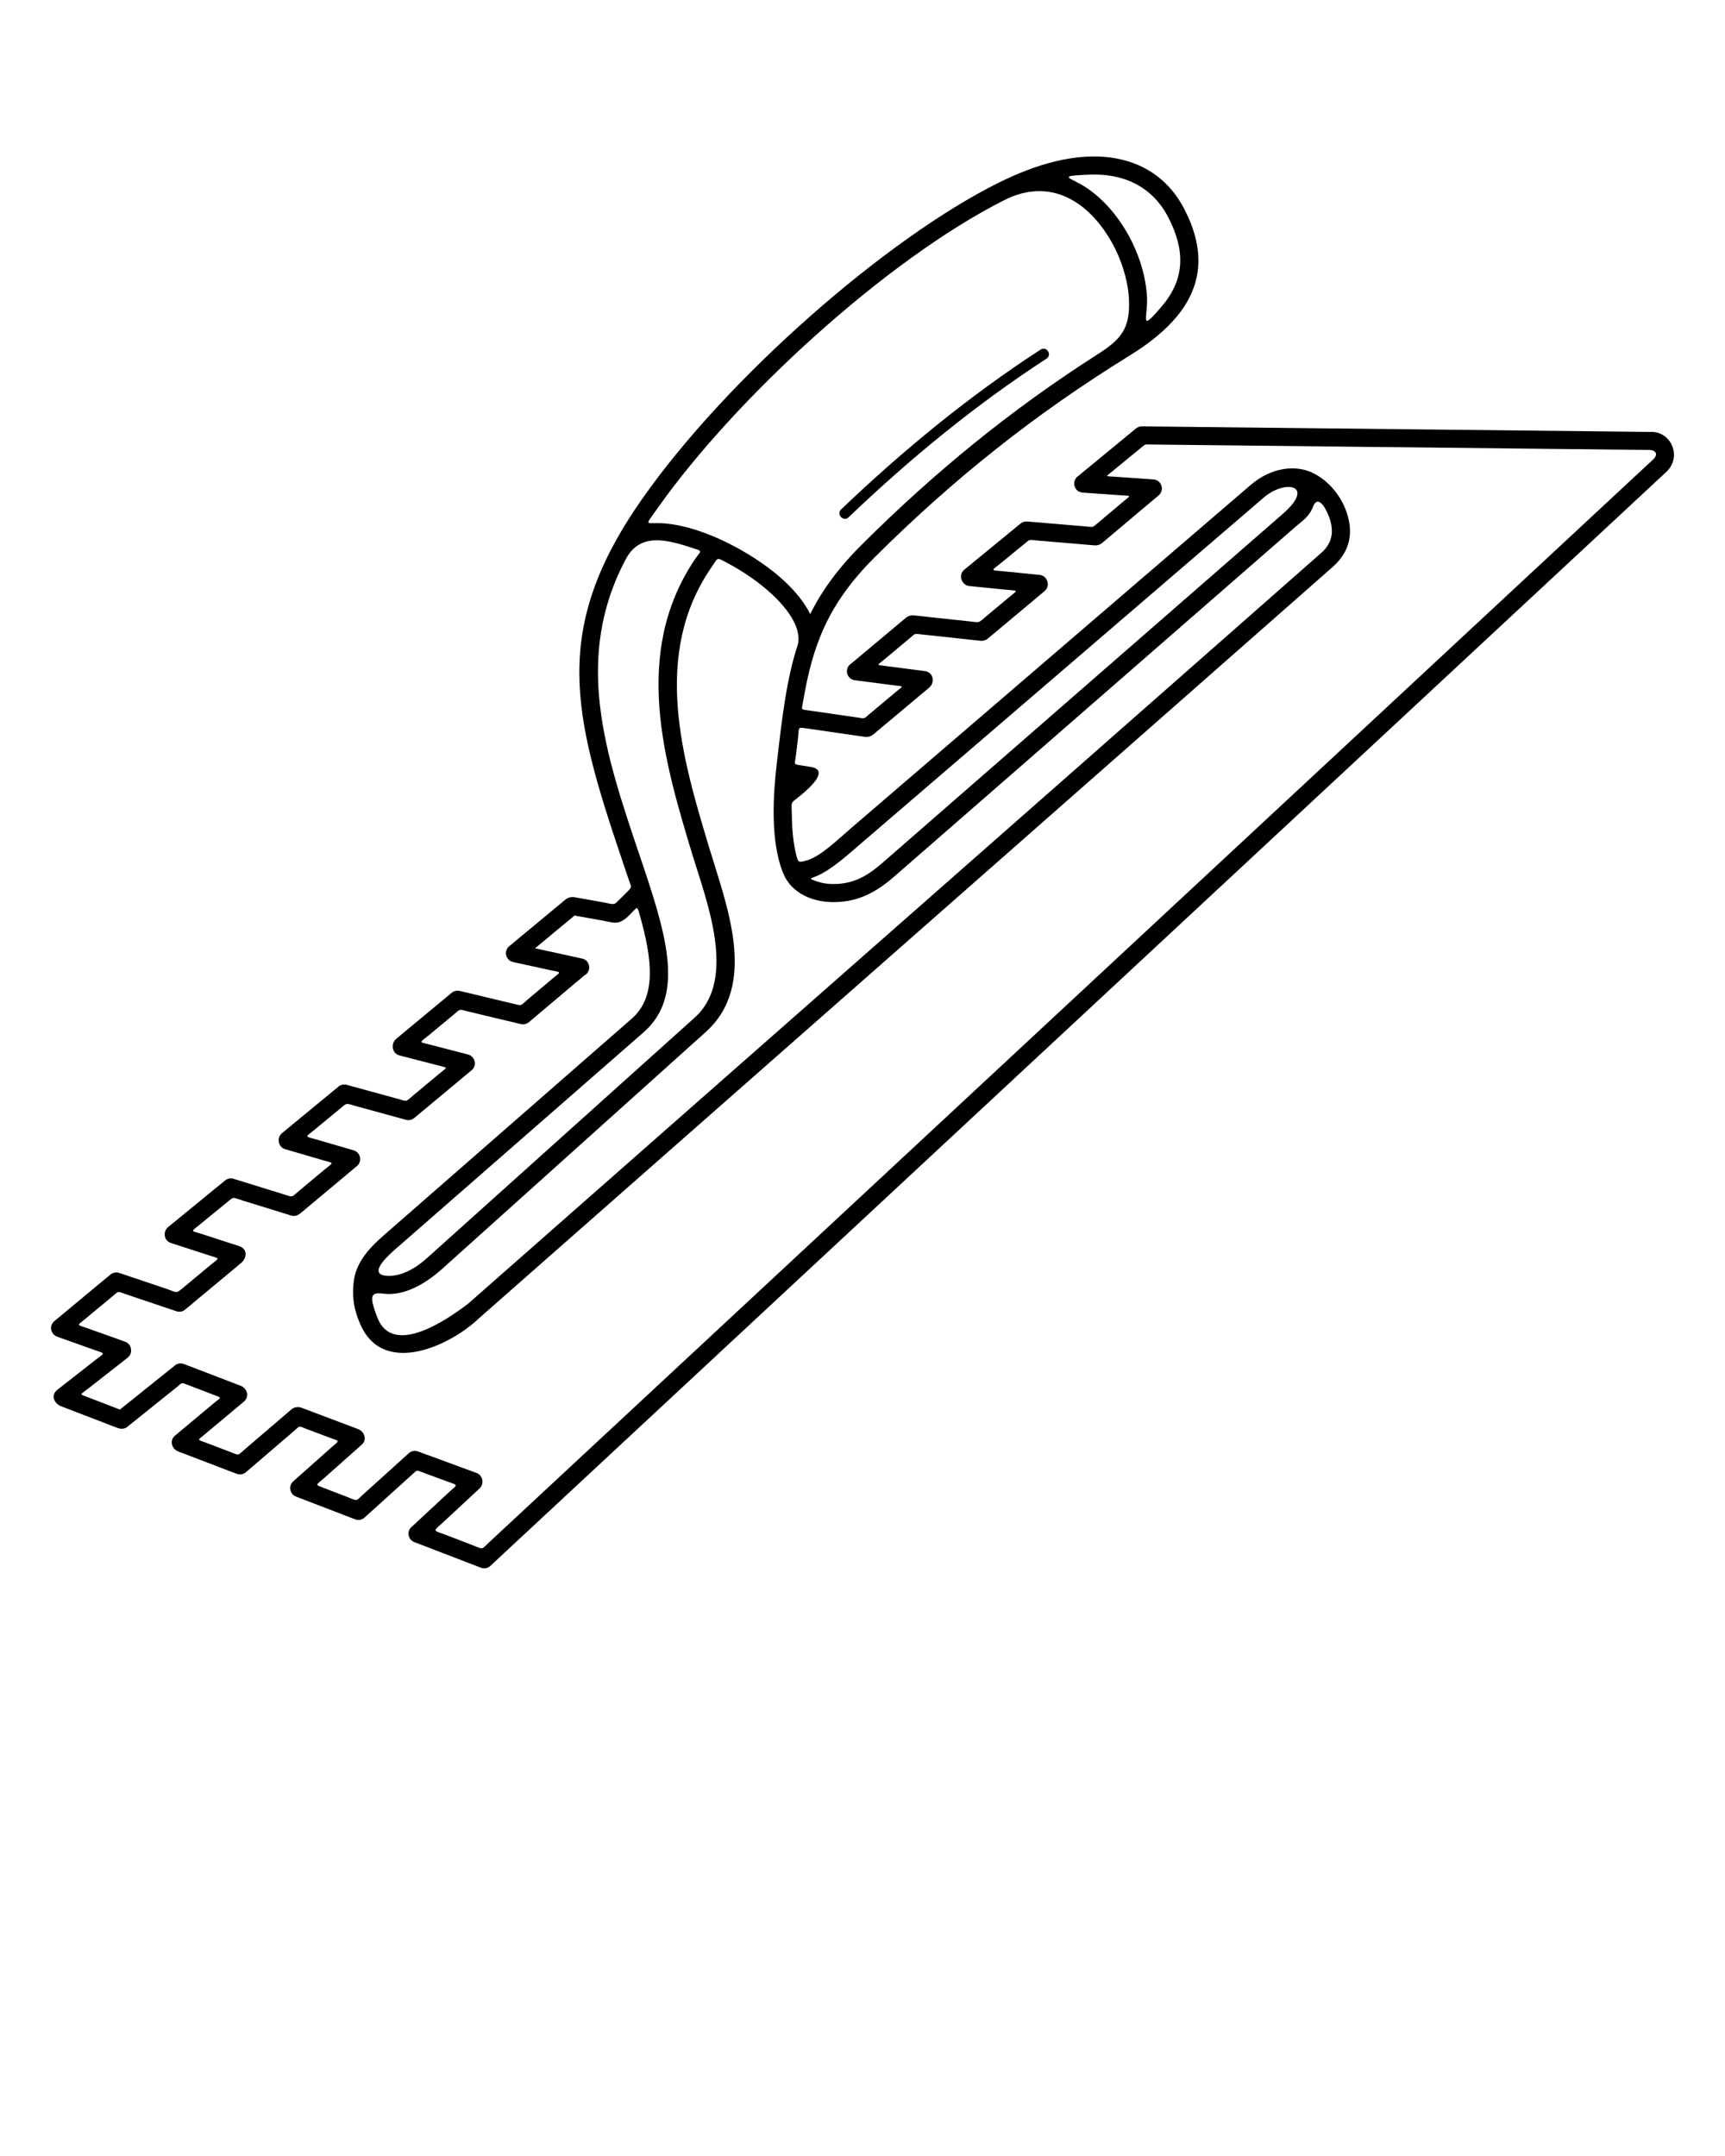 <?xml version="1.0" encoding="UTF-8"?> <svg xmlns="http://www.w3.org/2000/svg" xmlns:xlink="http://www.w3.org/1999/xlink" xml:space="preserve" version="1.1" style="shape-rendering:geometricPrecision;text-rendering:geometricPrecision;image-rendering:optimizeQuality;" viewBox="0 0 50000 62500" x="0px" y="0px" fill-rule="evenodd" clip-rule="evenodd"><defs><style type="text/css"> .fil0 {fill:black;fill-rule:nonzero} </style></defs><g><path class="fil0" d="M14212.26 45394.41c-80.78,75.15 -196.33,89.56 -290.41,45.28l-1900.09 -731.03c-204.66,-68.51 -244.22,-336.01 -74,-460.38l1025.32 -953.94c305.66,-284.37 338.95,-219.82 -43.09,-360.16l-623.27 -228.97c-253.64,-93.18 -187.97,-115.79 -384.97,62.24l-1339.68 1210.61c-70.45,76.22 -182.76,106.14 -285.62,66.81l-1705.28 -656.67c-189.16,-62.39 -244.38,-309.68 -92.02,-445.3l1098.86 -976.71c257.01,-228.45 269.3,-171.46 -51.61,-292.63l-652.36 -246.33c-256.71,-96.91 -185.03,-104.84 -395.01,75.2l-1370.69 1175.18c-85.92,73.53 -188.14,76.68 -289.49,38.03l-1669.75 -638.36c-190.37,-72.45 -265.56,-318.09 -95.28,-460.56l1098.2 -918.51c252.46,-211.16 284.3,-163.33 -12.99,-277.24l-692.54 -265.37c-230.29,-88.23 -166.11,-85.71 -362.68,72.03l-1413.11 1134.08c-91.64,73.67 -193.44,67.99 -296.97,28.42l-1617.51 -622.16c-208.82,-79.88 -313.12,-323.59 -116.18,-477.42l1085.94 -850.7c309.2,-242.2 332.28,-183.74 -32.54,-314l-1050.44 -375.06c-193.57,-69.15 -251.84,-316.05 -88.4,-451.97l1626.55 -1351.13c77.96,-64.83 176.22,-73.9 269.83,-42.52l1330.04 448.1c364.1,122.67 279.9,167.14 566.46,-71.44l734.57 -611.55c269.14,-224.08 287.66,-171.52 -42.34,-278.73l-1105.91 -359.27c-210.77,-68.51 -237.25,-332.68 -76.7,-464.1l1649.05 -1348.92c75.68,-61.92 175.54,-74.57 260.73,-41.83l1400.13 432.68c327.25,101.16 238.21,115.27 502.13,-105.47l711.88 -595.38c271.92,-227.43 298,-177.86 -37.16,-275.58l-1097.23 -319.92c-204.33,-59.21 -254.75,-331.59 -93.42,-464.27l1638.64 -1351.08c69.19,-56.89 158.14,-72.26 243.52,-49.01l1493.73 409.81c274.64,75.35 200.49,84.73 421.22,-99.14l762.83 -635.52c240.96,-200.74 270.38,-160.47 -27.67,-237.62l-1127.03 -291.7c-221.79,-57.46 -254.24,-347.08 -96.15,-478.52l1610.04 -1336.55c65.45,-54.44 156.03,-72.99 238.42,-53.38l1544.27 369.48c272.11,65.1 200.7,64.53 419.04,-119.69l701.6 -591.94c278.2,-234.74 298.57,-185.67 -55.21,-262.98l-1068.13 -233.4c-209.1,-45.16 -276.39,-305.99 -123.95,-448.38l1631.24 -1353.54c80.72,-65.73 164.17,-92.41 273.68,-77.42l889.01 159.29c98.1,17.58 241.54,74.23 314.81,4.28 102.97,-98.28 203.41,-198.33 303.57,-298.94 187.54,-188.35 137.47,-147.91 48.67,-415.07 -60.97,-183.47 -124.12,-370.42 -188.32,-560.49 -1421.12,-4207.33 -2053.08,-6665.57 597.51,-10442.71 2464.3,-3511.73 7068.67,-7536.11 10321.58,-9155.82 1024.74,-510.25 2260.71,-918.51 3411.4,-707.1 892.66,164 1569.55,675.07 1980.1,1474.45 569.39,1108.67 577.22,2149.13 -226.7,3116.49 -321.08,386.39 -770.32,759.61 -1360.99,1123.76 -2735.17,1686.17 -5128.43,3592.92 -7397.66,5855.82 -1339.31,1335.56 -1792.86,2542.91 -2060.35,4134.74 -51.5,306.59 -97.64,260.64 196.51,303.19l1364.1 197.36c234.29,33.9 176.29,51.86 357.4,-99.94l784.48 -657.48c200.12,-167.73 216.34,-136.88 -42.03,-170.33l-1169.11 -151.32c-246.56,-31.17 -312.09,-355.23 -103.92,-482.94l1593.19 -1334.12c57.74,-48.3 145.6,-72.26 220.4,-63.71 525.98,60.15 1052.66,113.21 1578.92,170.25 360.04,39.02 271.08,66.66 549.27,-166.03l603.12 -504.5c303.69,-254.06 316.33,-205.48 -77.77,-244.9l-1040.9 -104.11c-229.82,-22.62 -333.03,-323.89 -147.18,-475.96l1630.5 -1336.11c52.91,-44.19 120.74,-65.93 189.96,-60.22l1670.56 141.69c270.59,22.94 207.28,47.19 414.22,-127.23l673.63 -567.8c260.15,-219.26 282.13,-182.65 -57.42,-206.54l-1092.95 -76.86c-246.47,-16.42 -332.72,-332.44 -136.1,-474.51l1685.87 -1386.36c50.8,-41.77 112.64,-61.21 173.6,-59.49l14725.59 161.15c588.75,-35.25 936.13,693.32 484.17,1145.86l-34101.78 31727.76zm8917.45 -26722.56c90.73,-436.19 -230.39,-954.63 -743.3,-1435.58 -378.44,-354.87 -857.12,-682.83 -1359.84,-945.26 -264.04,-137.82 -209.32,-126.79 -389.3,131.83 -1770.83,2543.99 -851.17,5595.48 -73.71,8173.99 503.97,1671.48 1413.46,3953.37 -105.99,5318.96l-7639.25 6865.28c-461.57,414.81 -1103.84,813.86 -1741.84,716.58 -322.93,-33.11 -383.7,59.72 -139.68,694.99 443.16,1153.65 2018.71,70.85 2639.03,-405.68l24721.8 -21759.69c338.66,-298.07 379.7,-662.67 208.57,-1087.44 -116.34,-288.72 -314.5,-571.6 -442.64,-262.65 -115.82,304.29 -294.6,403.16 -524.1,603.24l-11602.55 10115.27c-529.62,461.75 -1056.87,764.37 -1811.31,755 -392.45,-4.88 -752.99,-115.1 -1020.05,-316.84 -281.71,-212.81 -394.45,-445.84 -491.75,-765.9 -267.43,-879.87 -203.18,-2034.94 -98.73,-2936.47 158.55,-1368.38 285.55,-2463.86 614.64,-3459.63zm-3054.42 -2785.91c-758.66,-248.54 -1524.12,-448.62 -1933,318.3 -1525.53,2861.75 -603.62,5628.31 375.63,8527.43 760.76,2252.25 1385.74,4102.57 136.93,5193.79l-7165.69 6261.59c-178.12,155.63 -828.06,715.93 -334.66,791.15 195.68,29.84 643.31,12.66 1220.53,-505.96l7763.12 -6975.03c1246.64,-1120.28 325.14,-3414.67 -77.63,-4750.49 -802.21,-2660.62 -1749.57,-5803.13 75.52,-8522.72 183.46,-273.41 257.69,-233.72 -60.75,-338.06zm-795.04 -711.66c1216.8,108.49 2684.77,948.03 3465.47,1680.1 320.35,300.39 578.1,621.67 739.25,947.54 333.26,-673.83 802.73,-1323.6 1491.73,-2010.68 2099.61,-2093.74 4332.71,-3921.11 6836.8,-5519.17 676.61,-431.77 958.89,-745.4 908.51,-1628.28 -32.42,-568.16 -243.23,-1162.54 -476.19,-1582.85 -676.63,-1220.9 -1796.83,-1935.4 -3137.73,-1258.6 -3409.66,1721.9 -7782.16,5722.4 -10043,8923.7 -420.81,595.83 -355.26,397.38 215.16,448.24zm5317.07 -179.11c-149.89,142.6 -366.72,-85.31 -216.83,-227.91 1788.05,-1708.39 3705.97,-3285.07 5781.43,-4633.18 173.18,-112.48 344.4,151.16 171.24,263.63 -2058.88,1337.34 -3962.07,2902.72 -5735.84,4597.46zm-19222.11 22961.29c-67.94,62.27 -166.77,86.77 -260.36,55.44l-1464.79 -493.5c-266.08,-89.65 -193.36,-102.56 -409.53,77.01l-753.88 626.22c-267.93,222.55 -276.64,166.61 51.81,283.89l1087.96 388.46c198.17,70.72 234.99,337.64 72.9,464.27l-1119.54 877c-277,217 -303.08,164.69 18.13,288.24l878.54 337.93 1582.83 -1270.29c70.85,-63.96 174.21,-86.88 269.55,-50.58l1645 630.32c190.57,72.57 266.22,318.09 95.68,460.78l-1118.3 935.31c-247.79,207.25 -247.32,152.63 58.71,269.63l661.06 252.73c278.55,106.5 201.05,117.51 428.31,-77.33l1349.73 -1157.21c75.49,-64.61 194.98,-82.35 287.52,-47.5l1634.1 617.02c191.45,72.14 281.55,306.9 113.08,456.86l-1076.69 956.99c-272.67,242.36 -298.18,184.29 33.02,316.7l636.29 244.8c303.6,116.82 219.81,131.46 461.48,-86.92l1295.75 -1170.91c69.87,-73.99 179.65,-103.51 281.25,-66.25l1697.27 623.51c185.77,68.11 230.72,316.32 88.28,448.87l-1025.97 954.54c-341.52,317.71 -353.95,237.49 82.91,405.57l752.95 289.69c314.75,121.08 227.76,135.47 475.59,-95.1l33731.84 -31383.56c151,-140.53 84.41,-272.84 -110.94,-274.95l-14446.3 -158.08c-183.37,-2 -146.51,-21.88 -287.32,93.93l-841.46 691.97c-187.47,154.18 -200.95,127.73 41.43,144.77l1159.98 81.59c246.77,16.44 332.81,333.06 135.61,474.86l-1625.33 1369.96c-54.77,46.08 -137.88,73.03 -209.15,67.17l-1681.68 -142.64c-234.59,-19.88 -184.02,-45.64 -364.49,102.24l-662.37 542.77c-307.93,252.32 -335.33,208.79 60.68,248.4l1045.72 104.6c231.08,22.75 324.5,320.59 145.42,470.44l-1648.74 1379.13c-58.35,48.83 -136.84,68.96 -211.96,60.38 -566.79,-64.81 -1134.42,-121.41 -1701.45,-183.62 -222.32,-24.37 -167.48,-41.14 -339.17,102.61l-724.14 606.26c-240.78,201.59 -271.62,168.31 38.35,208.43l1118.66 144.79c244.83,30.95 300.39,331.98 125.03,478.71l-1624.79 1361.77c-59.56,49.85 -153.06,78.35 -229.91,67.42l-1686.71 -244.05c-293.35,-42.44 -222.16,-45.9 -261.8,275.73 -20.15,163.49 -40.02,331.17 -60.13,503.4 -32.14,275.34 -90.43,252.09 162.46,292.58l264.34 42.34c532.41,84.49 30.54,562.97 -303.65,836.46 -298.89,244.61 -247.06,130.02 -242.45,546.56 4.35,392.31 36.6,800.94 127.17,1166.67 57.13,230.64 75.73,230.43 321.56,155.89 396.96,-120.38 887.44,-602.51 1254.32,-917.66l11599.62 -9963.63c592.97,-508.73 1305.41,-594.2 1815.02,-338.93 417.45,209.11 750.18,596.74 923.7,1027.43 262.86,652.5 156.4,1232.51 -363.92,1690.53l-24752.02 21786.28c-799.23,767.98 -2737,1699.66 -3420.87,195.03 -234.96,-516.95 -251.91,-935.38 -195.32,-1317.29 80.98,-546.32 483.64,-957.05 883.54,-1306.5l7165.69 -6261.59c703.89,-615.08 611.62,-1659.08 246.46,-2960.29 -102.07,-363.86 -61.75,-282.18 -337.89,-18.65 -295.11,281.67 -418.33,193.96 -784.78,128.34l-779.92 -139.74 -1145.43 948.8 1364.1 298.08c244.27,52.76 280.85,383.49 60.57,492.18l-1599.49 1349.49c-64.63,54.71 -154.31,77.66 -236.95,58.01l-1553.25 -371.65c-250.27,-59.86 -184.92,-76.28 -382.62,87.83l-710.78 590.04c-298.59,247.85 -336.92,198.76 31.35,294.07l1081.72 279.97c205.84,53.31 277.3,315.93 107.49,457.15l-1643.02 1368.81c-76.57,63.71 -158.42,95.91 -258.82,68.57l-1442.78 -395.83c-331.57,-90.96 -243.92,-112.03 -508.53,106.15l-688.54 567.71c-300.52,247.81 -310.43,188.8 64.27,298.04l1057.4 308.32c200.56,58.12 257.65,320.67 96.01,455.93l-1639.14 1370.89c-75.06,62.81 -170.36,93.21 -266.63,63.62l-1409.35 -435.56c-311.21,-96.19 -233.43,-126.01 -481.15,76.64l-756.44 618.78c-277.35,226.9 -271.32,168.46 75.62,281.17l1069.58 347.47c239.15,77.74 225.82,341.09 48.43,488.65l-1612.2 1342.22zm26112.82 -32516.07c509.85,340.8 924.14,839.98 1215.65,1365.96 296.59,535.13 515.86,1189.25 543.63,1828.71 25.04,577.05 -239.9,1029.61 428.72,244.53 687.7,-807.56 669.09,-1640.86 189.53,-2574.62 -333.33,-649.02 -883.17,-1064.01 -1608.47,-1197.27 -216.37,-39.76 -448.68,-55 -695.94,-44.59 -980.66,41.3 -522.32,77.02 -73.12,377.28zm5106.9 9014.21l-11631.33 9990.87c-385.35,331.01 -845.12,755.25 -1285.25,947.75 -179.75,78.62 -277.63,64.74 15.71,163.76 131.06,44.24 279.65,68.2 437.7,70.15 615.18,7.63 1022.55,-244.08 1448.37,-615.32l11602 -10114.78c979.61,-854 41.96,-1018.34 -587.2,-442.43z"></path></g></svg> 